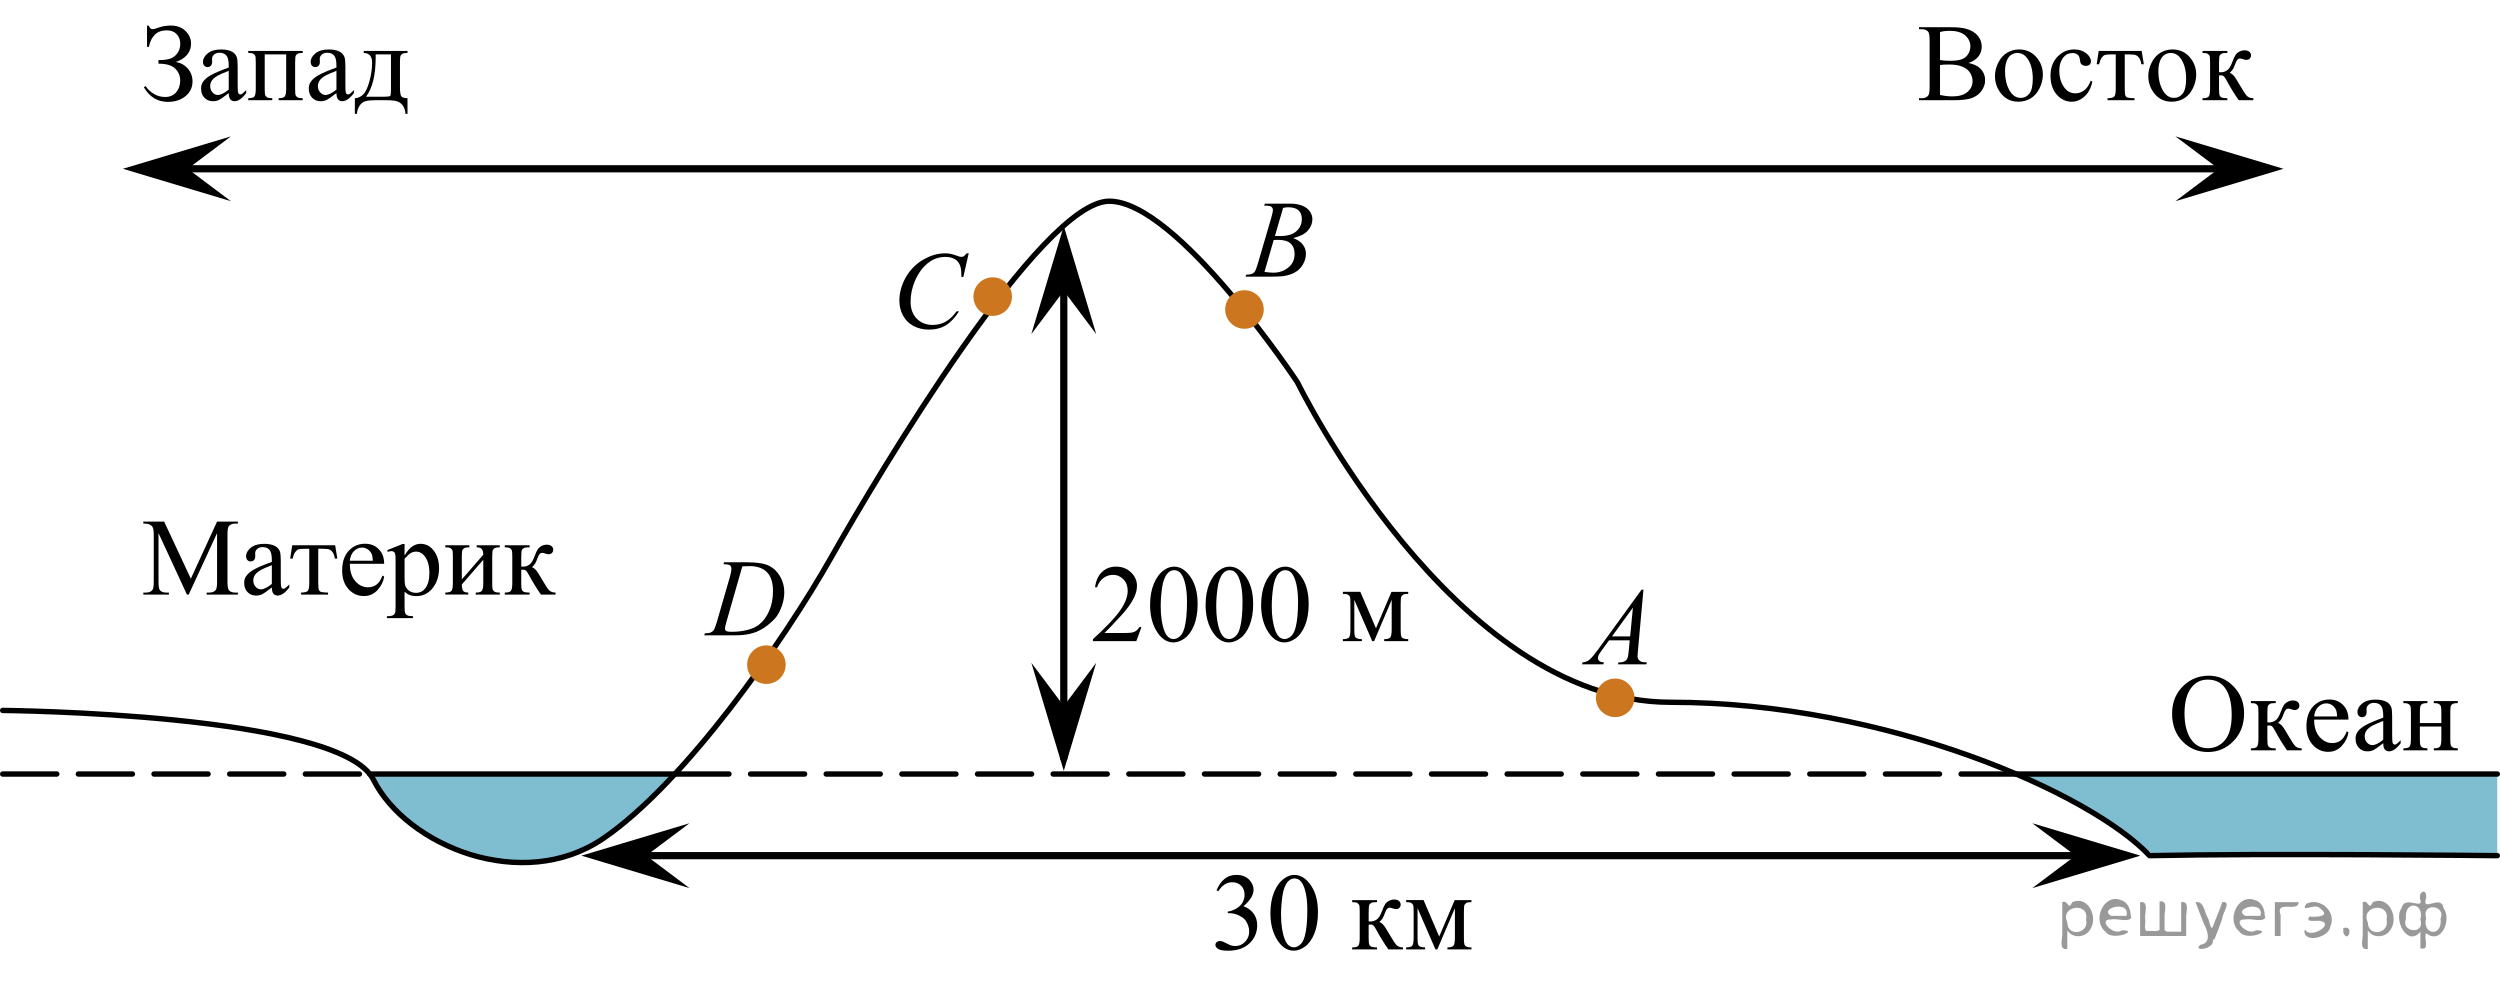 <?xml version="1.0" encoding="utf-8"?>
<!-- Generator: Adobe Illustrator 27.0.1, SVG Export Plug-In . SVG Version: 6.00 Build 0)  -->
<svg version="1.1" id="Слой_1" xmlns="http://www.w3.org/2000/svg" xmlns:xlink="http://www.w3.org/1999/xlink" x="0px" y="0px"
	 width="346.947px" height="137.324px" viewBox="0 0 346.947 137.324" style="enable-background:new 0 0 346.947 137.324;"
	 xml:space="preserve">
<path style="opacity:0.5;fill:#007EA5;enable-background:new    ;" d="M278.793,107.418h67.779v11.315h-47.543
	C299.029,118.733,286.878,109.291,278.793,107.418z"/>
<path style="opacity:0.5;fill:#007EA5;enable-background:new    ;" d="M51.314,107.418h42.347c0,0-5.115,4.682-6.928,6.66
	c-1.813,1.978-9.365,6.582-15.132,5.628c-5.767-0.955-14.314-3.784-17.051-7.653
	C51.814,108.184,51.314,107.418,51.314,107.418z"/>
<g>
	<defs>
		<polygon id="SVGID_1_" points="17.049,19.473 60.478,19.473 60.478,0 17.049,0 17.049,19.473 		"/>
	</defs>
	<clipPath id="SVGID_00000027603889977392778910000001918574373234883724_">
		<use xlink:href="#SVGID_1_"  style="overflow:visible;"/>
	</clipPath>
	<g style="clip-path:url(#SVGID_00000027603889977392778910000001918574373234883724_);">
		<path d="M20.404,6.504V3.561h0.264c0.08,0.328,0.266,0.493,0.557,0.493c0.11,0,0.346-0.067,0.707-0.202
			c0.566-0.204,1.161-0.307,1.783-0.307c0.843,0,1.52,0.252,2.032,0.755c0.511,0.503,0.767,1.091,0.767,1.763
			c0,0.613-0.192,1.138-0.579,1.573c-0.386,0.435-0.897,0.756-1.535,0.96c0.692,0.124,1.252,0.436,1.679,0.938
			c0.426,0.5,0.639,1.09,0.639,1.767c0,0.837-0.326,1.52-0.978,2.047c-0.652,0.528-1.463,0.792-2.431,0.792
			c-1.44,0-2.556-0.677-3.349-2.032l0.256-0.164c0.256,0.413,0.627,0.769,1.114,1.068
			c0.486,0.299,1.011,0.448,1.572,0.448c0.667,0,1.185-0.221,1.554-0.661c0.369-0.44,0.553-0.98,0.553-1.617
			c0-0.657-0.232-1.213-0.699-1.666s-1.239-0.68-2.317-0.68V8.342c0.762,0,1.337-0.08,1.723-0.239
			c0.387-0.159,0.7-0.418,0.94-0.777c0.241-0.358,0.361-0.774,0.361-1.247c0-0.548-0.168-0.996-0.504-1.345
			s-0.793-0.523-1.369-0.523c-0.718,0-1.278,0.211-1.683,0.632c-0.403,0.421-0.668,0.975-0.793,1.662H20.404z"/>
		<path d="M31.743,12.921c-0.707,0.543-1.151,0.856-1.332,0.941c-0.271,0.125-0.56,0.186-0.865,0.186
			c-0.477,0-0.869-0.161-1.178-0.485c-0.309-0.323-0.463-0.749-0.463-1.277c0-0.334,0.076-0.623,0.227-0.866
			c0.205-0.339,0.562-0.658,1.072-0.957c0.509-0.299,1.355-0.662,2.539-1.091V9.104
			c0-0.683-0.109-1.15-0.327-1.404c-0.219-0.254-0.536-0.381-0.952-0.381c-0.315,0-0.566,0.084-0.752,0.254
			c-0.191,0.169-0.286,0.363-0.286,0.582l0.015,0.434c0,0.23-0.059,0.406-0.177,0.53
			c-0.118,0.125-0.272,0.188-0.463,0.188c-0.185,0-0.337-0.065-0.455-0.194c-0.118-0.13-0.177-0.307-0.177-0.53
			c0-0.429,0.221-0.822,0.662-1.181s1.062-0.538,1.858-0.538c0.612,0,1.114,0.102,1.505,0.307
			c0.296,0.154,0.515,0.396,0.655,0.725c0.09,0.214,0.135,0.652,0.135,1.315v2.323
			c0,0.652,0.013,1.053,0.038,1.199c0.025,0.147,0.066,0.245,0.124,0.295s0.124,0.075,0.199,0.075
			c0.08,0,0.15-0.018,0.211-0.053c0.105-0.065,0.309-0.246,0.609-0.545v0.418
			c-0.561,0.747-1.099,1.121-1.61,1.121c-0.246,0-0.441-0.085-0.587-0.254
			C31.823,13.618,31.747,13.329,31.743,12.921z M31.743,12.436V9.828c-0.758,0.299-1.246,0.511-1.467,0.635
			c-0.397,0.22-0.681,0.448-0.851,0.688c-0.171,0.239-0.256,0.501-0.256,0.784c0,0.359,0.107,0.656,0.323,0.894
			c0.216,0.236,0.464,0.354,0.745,0.354C30.619,13.183,31.12,12.934,31.743,12.436z"/>
		<path d="M39.717,7.55h-2.979v4.751c0,0.528,0.027,0.844,0.083,0.945c0.055,0.102,0.142,0.191,0.259,0.269
			c0.118,0.078,0.352,0.116,0.704,0.116v0.276h-3.334V13.631c0.447,0,0.732-0.081,0.858-0.243
			c0.125-0.161,0.188-0.523,0.188-1.087V8.67c0-0.532-0.027-0.848-0.082-0.944
			c-0.056-0.098-0.141-0.185-0.256-0.262c-0.116-0.077-0.352-0.116-0.708-0.116V7.065h7.555v0.283
			c-0.336,0-0.561,0.034-0.677,0.102c-0.115,0.066-0.206,0.15-0.272,0.25c-0.065,0.1-0.098,0.423-0.098,0.971
			v3.631c0,0.528,0.027,0.844,0.083,0.945c0.056,0.102,0.142,0.191,0.26,0.269
			c0.118,0.078,0.352,0.116,0.703,0.116v0.276h-3.333V13.631c0.416,0,0.694-0.076,0.835-0.228
			c0.141-0.152,0.211-0.519,0.211-1.103V7.55z"/>
		<path d="M46.691,12.921c-0.707,0.543-1.151,0.856-1.332,0.941c-0.271,0.125-0.56,0.186-0.865,0.186
			c-0.477,0-0.869-0.161-1.178-0.485c-0.309-0.323-0.463-0.749-0.463-1.277c0-0.334,0.076-0.623,0.227-0.866
			c0.205-0.339,0.562-0.658,1.072-0.957c0.509-0.299,1.355-0.662,2.539-1.091V9.104
			c0-0.683-0.109-1.15-0.327-1.404c-0.219-0.254-0.536-0.381-0.952-0.381c-0.315,0-0.566,0.084-0.752,0.254
			c-0.191,0.169-0.286,0.363-0.286,0.582l0.015,0.434c0,0.23-0.059,0.406-0.177,0.53
			c-0.118,0.125-0.272,0.188-0.463,0.188c-0.185,0-0.337-0.065-0.455-0.194c-0.118-0.13-0.177-0.307-0.177-0.53
			c0-0.429,0.221-0.822,0.662-1.181s1.062-0.538,1.858-0.538c0.612,0,1.114,0.102,1.505,0.307
			c0.296,0.154,0.515,0.396,0.655,0.725c0.09,0.214,0.135,0.652,0.135,1.315v2.323
			c0,0.652,0.013,1.053,0.038,1.199c0.025,0.147,0.066,0.245,0.124,0.295s0.124,0.075,0.199,0.075
			c0.08,0,0.15-0.018,0.211-0.053c0.105-0.065,0.309-0.246,0.609-0.545v0.418
			c-0.561,0.747-1.099,1.121-1.61,1.121c-0.246,0-0.441-0.085-0.587-0.254
			C46.771,13.618,46.696,13.329,46.691,12.921z M46.691,12.436V9.828c-0.758,0.299-1.246,0.511-1.467,0.635
			c-0.397,0.22-0.681,0.448-0.851,0.688c-0.171,0.239-0.256,0.501-0.256,0.784c0,0.359,0.107,0.656,0.323,0.894
			c0.216,0.236,0.464,0.354,0.745,0.354C45.567,13.183,46.069,12.934,46.691,12.436z"/>
		<path d="M50.473,7.065h6.08v0.283c-0.341,0-0.568,0.034-0.681,0.102c-0.113,0.066-0.202,0.15-0.268,0.25
			s-0.098,0.423-0.098,0.971v3.385c0,0.712,0.061,1.149,0.185,1.31c0.123,0.162,0.41,0.251,0.861,0.266v2.174
			H56.267c-0.019-0.408-0.121-0.765-0.305-1.068c-0.183-0.304-0.438-0.518-0.764-0.643
			c-0.326-0.124-0.808-0.186-1.444-0.186h-1.776c-0.552,0-0.983,0.049-1.294,0.145
			c-0.311,0.098-0.57,0.3-0.778,0.609c-0.209,0.309-0.335,0.69-0.381,1.143h-0.278V13.631
			c0.411-0.015,0.785-0.177,1.121-0.485s0.633-0.914,0.889-1.815S51.64,9.542,51.64,8.67
			c0-0.856-0.39-1.297-1.167-1.322V7.065z M52.136,7.55v0.411c0,2.445-0.446,4.266-1.339,5.461h2.558
			c0.462,0,0.728-0.039,0.798-0.116s0.105-0.362,0.105-0.856V7.55H52.136z"/>
	</g>
</g>
<g>
	<defs>
		<polygon id="SVGID_00000175291747352366869370000007617498689249190069_" points="17.049,88.079 80.478,88.079 
			80.478,68.606 17.049,68.606 17.049,88.079 		"/>
	</defs>
	<clipPath id="SVGID_00000148640269147413056470000008222462410987914892_">
		<use xlink:href="#SVGID_00000175291747352366869370000007617498689249190069_"  style="overflow:visible;"/>
	</clipPath>
	<g style="clip-path:url(#SVGID_00000148640269147413056470000008222462410987914892_);">
		<path d="M25.942,82.514l-3.943-8.524v6.769c0,0.623,0.068,1.012,0.203,1.166c0.185,0.209,0.479,0.314,0.881,0.314
			h0.361v0.276H19.892v-0.276h0.361c0.432,0,0.737-0.13,0.918-0.389c0.11-0.159,0.165-0.522,0.165-1.091v-6.619
			c0-0.448-0.05-0.771-0.15-0.971c-0.07-0.144-0.199-0.266-0.388-0.362c-0.188-0.098-0.49-0.145-0.906-0.145
			v-0.276h2.89l3.702,7.926l3.642-7.926h2.89v0.276h-0.354c-0.435,0-0.744,0.129-0.925,0.388
			c-0.11,0.16-0.166,0.523-0.166,1.091v6.619c0,0.623,0.07,1.012,0.211,1.166c0.185,0.209,0.478,0.314,0.88,0.314
			h0.354v0.276h-4.335v-0.276h0.361c0.436,0,0.742-0.13,0.918-0.389c0.11-0.159,0.166-0.522,0.166-1.091v-6.769
			l-3.936,8.524H25.942z"/>
		<path d="M37.725,81.528c-0.707,0.543-1.151,0.856-1.332,0.941c-0.271,0.125-0.56,0.186-0.865,0.186
			c-0.477,0-0.869-0.161-1.178-0.485c-0.309-0.323-0.463-0.749-0.463-1.277c0-0.334,0.076-0.623,0.227-0.866
			c0.205-0.339,0.562-0.658,1.072-0.957c0.509-0.299,1.355-0.662,2.539-1.091v-0.269
			c0-0.683-0.109-1.15-0.327-1.404c-0.219-0.254-0.536-0.381-0.952-0.381c-0.315,0-0.566,0.084-0.752,0.254
			c-0.191,0.169-0.286,0.363-0.286,0.582l0.015,0.434c0,0.23-0.059,0.406-0.177,0.53
			c-0.118,0.125-0.272,0.188-0.463,0.188c-0.185,0-0.337-0.065-0.455-0.194c-0.118-0.13-0.177-0.307-0.177-0.53
			c0-0.429,0.221-0.822,0.662-1.181s1.062-0.538,1.858-0.538c0.612,0,1.114,0.102,1.505,0.307
			c0.296,0.154,0.515,0.396,0.655,0.725c0.09,0.214,0.135,0.652,0.135,1.315v2.323
			c0,0.652,0.013,1.053,0.038,1.199c0.025,0.147,0.066,0.245,0.124,0.295s0.124,0.075,0.199,0.075
			c0.08,0,0.15-0.018,0.211-0.053c0.105-0.065,0.309-0.246,0.609-0.545v0.418
			c-0.561,0.747-1.099,1.121-1.61,1.121c-0.246,0-0.441-0.085-0.587-0.254
			C37.805,82.225,37.73,81.936,37.725,81.528z M37.725,81.042v-2.607c-0.758,0.299-1.246,0.511-1.467,0.635
			c-0.397,0.22-0.681,0.448-0.851,0.688c-0.171,0.239-0.256,0.501-0.256,0.784c0,0.359,0.107,0.656,0.323,0.894
			c0.216,0.236,0.464,0.354,0.745,0.354C36.601,81.789,37.103,81.54,37.725,81.042z"/>
		<path d="M40.554,75.671h5.96l0.301,1.853h-0.339c-0.06-0.374-0.16-0.662-0.301-0.867
			c-0.141-0.204-0.301-0.338-0.481-0.403c-0.181-0.065-0.489-0.097-0.926-0.097h-0.602v4.751
			c0,0.508,0.031,0.831,0.094,0.968s0.164,0.228,0.305,0.273s0.462,0.075,0.963,0.09v0.276h-3.747v-0.276
			c0.481-0.01,0.791-0.087,0.93-0.231c0.138-0.144,0.207-0.511,0.207-1.099v-4.751h-0.617
			c-0.432,0-0.726,0.026-0.881,0.078c-0.155,0.053-0.305,0.177-0.447,0.374c-0.144,0.196-0.265,0.502-0.365,0.915
			h-0.339L40.554,75.671z"/>
		<path d="M48.553,78.248c-0.005,1.016,0.243,1.812,0.745,2.391c0.501,0.578,1.091,0.866,1.768,0.866
			c0.451,0,0.844-0.123,1.178-0.369c0.334-0.247,0.613-0.669,0.839-1.267l0.233,0.149
			c-0.105,0.683-0.411,1.304-0.918,1.864c-0.507,0.56-1.142,0.84-1.903,0.84c-0.828,0-1.537-0.319-2.126-0.96
			c-0.59-0.64-0.884-1.5-0.884-2.581c0-1.17,0.302-2.083,0.906-2.738c0.605-0.654,1.363-0.982,2.276-0.982
			c0.772,0,1.407,0.253,1.903,0.759c0.497,0.506,0.745,1.182,0.745,2.028H48.553z M48.553,77.815h3.19
			c-0.025-0.439-0.078-0.747-0.158-0.926c-0.126-0.279-0.312-0.498-0.56-0.658
			c-0.248-0.159-0.508-0.238-0.779-0.238c-0.416,0-0.788,0.16-1.117,0.481
			C48.8,76.795,48.608,77.242,48.553,77.815z"/>
		<path d="M53.738,76.351l2.121-0.852h0.286v1.599c0.356-0.603,0.714-1.025,1.072-1.267s0.736-0.362,1.133-0.362
			c0.692,0,1.269,0.269,1.73,0.807c0.566,0.657,0.851,1.515,0.851,2.57c0,1.181-0.342,2.156-1.023,2.929
			c-0.562,0.632-1.27,0.948-2.122,0.948c-0.371,0-0.692-0.052-0.963-0.156c-0.201-0.075-0.427-0.225-0.678-0.448
			v2.084c0,0.468,0.029,0.766,0.087,0.893s0.158,0.228,0.301,0.303c0.143,0.074,0.402,0.112,0.778,0.112v0.276
			h-3.611v-0.276h0.189c0.275,0.005,0.512-0.048,0.707-0.157c0.095-0.055,0.169-0.144,0.222-0.266
			s0.079-0.432,0.079-0.93v-6.47c0-0.443-0.019-0.725-0.06-0.844c-0.041-0.12-0.104-0.21-0.192-0.27
			s-0.207-0.09-0.357-0.09c-0.12,0-0.273,0.035-0.459,0.105L53.738,76.351z M56.145,77.538v2.555
			c0,0.553,0.022,0.917,0.068,1.091c0.069,0.289,0.241,0.543,0.515,0.763c0.273,0.219,0.618,0.328,1.035,0.328
			c0.501,0,0.907-0.194,1.219-0.583c0.406-0.508,0.609-1.222,0.609-2.144c0-1.046-0.231-1.851-0.692-2.413
			c-0.321-0.389-0.702-0.583-1.144-0.583c-0.24,0-0.479,0.06-0.715,0.18C56.86,76.821,56.562,77.09,56.145,77.538
			z"/>
		<path d="M64.091,80.407l2.979-3.422c-0.01-0.384-0.083-0.65-0.218-0.8c-0.136-0.149-0.369-0.227-0.7-0.231
			v-0.283h3.205v0.283c-0.336,0-0.561,0.034-0.677,0.102c-0.115,0.066-0.206,0.15-0.272,0.25
			c-0.065,0.1-0.098,0.423-0.098,0.971v3.631c0,0.528,0.027,0.844,0.083,0.945
			c0.056,0.102,0.142,0.191,0.26,0.269c0.118,0.078,0.352,0.116,0.703,0.116v0.276h-3.333v-0.276
			c0.416,0,0.694-0.076,0.835-0.228c0.141-0.152,0.211-0.519,0.211-1.103v-3.22l-2.979,3.429
			c0.01,0.424,0.07,0.715,0.181,0.874c0.11,0.16,0.349,0.242,0.715,0.247v0.276h-3.184v-0.276
			c0.447,0,0.732-0.081,0.858-0.243c0.125-0.161,0.188-0.523,0.188-1.087v-3.631c0-0.532-0.027-0.848-0.082-0.944
			c-0.056-0.098-0.141-0.185-0.256-0.262c-0.116-0.077-0.352-0.116-0.708-0.116v-0.283h3.334v0.283
			c-0.336,0-0.562,0.034-0.678,0.102c-0.115,0.066-0.205,0.15-0.271,0.25s-0.098,0.423-0.098,0.971V80.407z"/>
		<path d="M77.1,82.514h-2.031c-0.633-0.911-1.204-1.846-1.716-2.802c-0.12-0.219-0.23-0.382-0.327-0.489
			c-0.098-0.106-0.232-0.16-0.402-0.16c-0.06,0-0.156,0.005-0.286,0.015v1.83c0,0.493,0.028,0.809,0.086,0.945
			s0.162,0.235,0.312,0.295s0.404,0.09,0.76,0.09v0.276h-3.446v-0.276c0.447,0,0.732-0.081,0.858-0.243
			c0.125-0.161,0.188-0.523,0.188-1.087v-3.631c0-0.532-0.027-0.848-0.082-0.944
			c-0.056-0.098-0.141-0.185-0.256-0.262c-0.116-0.077-0.352-0.116-0.708-0.116v-0.283h3.446v0.283
			c-0.416,0-0.673,0.03-0.77,0.09c-0.099,0.06-0.188,0.134-0.268,0.221s-0.12,0.425-0.12,1.012v1.345
			c0.115,0.011,0.192,0.016,0.233,0.016c0.306,0,0.593-0.086,0.861-0.258s0.508-0.537,0.719-1.095
			c0.195-0.528,0.357-0.884,0.485-1.068s0.306-0.335,0.534-0.452c0.228-0.117,0.468-0.176,0.719-0.176
			c0.271,0,0.486,0.065,0.646,0.194c0.161,0.13,0.241,0.299,0.241,0.509c0,0.174-0.058,0.322-0.173,0.444
			c-0.116,0.122-0.276,0.183-0.482,0.183c-0.11,0-0.248-0.029-0.413-0.09c-0.211-0.074-0.372-0.111-0.481-0.111
			c-0.231,0-0.422,0.196-0.572,0.59c-0.171,0.453-0.296,0.746-0.376,0.878c-0.081,0.132-0.233,0.308-0.459,0.526
			c0.155,0.045,0.324,0.159,0.508,0.344c0.183,0.185,0.522,0.71,1.02,1.576c0.397,0.692,0.693,1.131,0.892,1.315
			c0.198,0.184,0.485,0.281,0.861,0.291V82.514z"/>
	</g>
</g>
<g>
	<defs>
		<polygon id="SVGID_00000007404081724098695610000014221189299060454039_" points="148.759,94.542 198.188,94.542 
			198.188,75.069 148.759,75.069 148.759,94.542 		"/>
	</defs>
	<clipPath id="SVGID_00000015330113098400120860000009983408725024407732_">
		<use xlink:href="#SVGID_00000007404081724098695610000014221189299060454039_"  style="overflow:visible;"/>
	</clipPath>
	<g style="clip-path:url(#SVGID_00000015330113098400120860000009983408725024407732_);">
		<path d="M158.411,87.026l-0.715,1.95h-6.019v-0.276c1.77-1.603,3.018-2.914,3.739-3.93
			c0.723-1.016,1.084-1.944,1.084-2.786c0-0.643-0.198-1.171-0.595-1.584s-0.87-0.62-1.422-0.62
			c-0.502,0-0.952,0.145-1.351,0.436c-0.398,0.292-0.693,0.719-0.884,1.281h-0.278
			c0.125-0.921,0.447-1.628,0.967-2.121c0.519-0.493,1.167-0.74,1.944-0.74c0.828,0,1.519,0.265,2.073,0.792
			c0.555,0.528,0.832,1.15,0.832,1.868c0,0.513-0.121,1.025-0.361,1.539c-0.372,0.807-0.974,1.661-1.807,2.562
			c-1.249,1.355-2.028,2.171-2.34,2.45h2.664c0.542,0,0.922-0.019,1.14-0.06c0.219-0.04,0.415-0.121,0.591-0.243
			s0.328-0.295,0.459-0.519H158.411z"/>
		<path d="M159.608,83.971c0-1.155,0.176-2.149,0.527-2.984c0.351-0.834,0.817-1.455,1.399-1.863
			c0.451-0.324,0.918-0.486,1.399-0.486c0.782,0,1.484,0.397,2.106,1.188c0.777,0.981,1.167,2.311,1.167,3.989
			c0,1.176-0.171,2.174-0.512,2.995c-0.342,0.822-0.776,1.419-1.306,1.79s-1.04,0.557-1.531,0.557
			c-0.974,0-1.783-0.57-2.431-1.711C159.881,86.484,159.608,85.326,159.608,83.971z M161.082,84.158
			c0,1.395,0.174,2.532,0.519,3.414c0.286,0.742,0.712,1.113,1.279,1.113c0.271,0,0.552-0.121,0.843-0.362
			c0.291-0.242,0.512-0.646,0.662-1.215c0.231-0.856,0.346-2.063,0.346-3.623c0-1.155-0.12-2.119-0.361-2.891
			c-0.18-0.573-0.413-0.979-0.699-1.218c-0.206-0.165-0.454-0.247-0.745-0.247c-0.341,0-0.644,0.152-0.91,0.456
			c-0.361,0.413-0.607,1.063-0.737,1.95C161.148,82.422,161.082,83.296,161.082,84.158z"/>
		<path d="M167.313,83.971c0-1.155,0.176-2.149,0.527-2.984c0.351-0.834,0.817-1.455,1.399-1.863
			c0.451-0.324,0.918-0.486,1.399-0.486c0.782,0,1.484,0.397,2.106,1.188c0.777,0.981,1.167,2.311,1.167,3.989
			c0,1.176-0.171,2.174-0.512,2.995c-0.342,0.822-0.776,1.419-1.306,1.79s-1.04,0.557-1.531,0.557
			c-0.974,0-1.783-0.57-2.431-1.711C167.586,86.484,167.313,85.326,167.313,83.971z M168.787,84.158
			c0,1.395,0.174,2.532,0.519,3.414c0.286,0.742,0.712,1.113,1.279,1.113c0.271,0,0.552-0.121,0.843-0.362
			c0.291-0.242,0.512-0.646,0.662-1.215c0.231-0.856,0.346-2.063,0.346-3.623c0-1.155-0.12-2.119-0.361-2.891
			c-0.18-0.573-0.413-0.979-0.699-1.218c-0.206-0.165-0.454-0.247-0.745-0.247c-0.341,0-0.644,0.152-0.91,0.456
			c-0.361,0.413-0.607,1.063-0.737,1.95C168.853,82.422,168.787,83.296,168.787,84.158z"/>
		<path d="M175.018,83.971c0-1.155,0.176-2.149,0.527-2.984c0.351-0.834,0.817-1.455,1.399-1.863
			c0.451-0.324,0.918-0.486,1.399-0.486c0.782,0,1.484,0.397,2.106,1.188c0.777,0.981,1.167,2.311,1.167,3.989
			c0,1.176-0.171,2.174-0.512,2.995c-0.342,0.822-0.776,1.419-1.306,1.79s-1.04,0.557-1.531,0.557
			c-0.974,0-1.783-0.57-2.431-1.711C175.292,86.484,175.018,85.326,175.018,83.971z M176.493,84.158
			c0,1.395,0.174,2.532,0.519,3.414c0.286,0.742,0.712,1.113,1.279,1.113c0.271,0,0.552-0.121,0.843-0.362
			c0.291-0.242,0.512-0.646,0.662-1.215c0.231-0.856,0.346-2.063,0.346-3.623c0-1.155-0.12-2.119-0.361-2.891
			c-0.18-0.573-0.413-0.979-0.699-1.218c-0.206-0.165-0.454-0.247-0.745-0.247c-0.341,0-0.644,0.152-0.91,0.456
			c-0.361,0.413-0.607,1.063-0.737,1.95C176.559,82.422,176.493,83.296,176.493,84.158z"/>
		<path d="M190.956,87.192l2.151-5.058h2.325v0.283c-0.341,0-0.568,0.034-0.681,0.102
			c-0.113,0.066-0.202,0.15-0.268,0.25s-0.098,0.423-0.098,0.971v3.631c0,0.474,0.023,0.778,0.071,0.915
			c0.048,0.138,0.145,0.24,0.294,0.31c0.147,0.069,0.375,0.104,0.681,0.104v0.276h-3.333v-0.276
			c0.411,0,0.686-0.076,0.827-0.228c0.141-0.152,0.211-0.519,0.211-1.103v-4.116l-2.438,5.723h-0.264l-2.483-5.723
			v4.116c0,0.474,0.025,0.778,0.075,0.915c0.051,0.138,0.148,0.24,0.294,0.31
			c0.145,0.069,0.371,0.104,0.677,0.104v0.276h-2.634v-0.276c0.447,0,0.732-0.081,0.858-0.243
			c0.125-0.161,0.188-0.523,0.188-1.087v-3.631c0-0.532-0.027-0.848-0.082-0.944
			c-0.056-0.098-0.141-0.185-0.256-0.262c-0.116-0.077-0.352-0.116-0.708-0.116v-0.283h2.423L190.956,87.192z"/>
	</g>
</g>
<g>
	<defs>
		<polygon id="SVGID_00000115497066360119576870000009992787636794278559_" points="165.458,137.324 214.886,137.324 
			214.886,117.851 165.458,117.851 165.458,137.324 		"/>
	</defs>
	<clipPath id="SVGID_00000011745187972747103160000001843363305773370009_">
		<use xlink:href="#SVGID_00000115497066360119576870000009992787636794278559_"  style="overflow:visible;"/>
	</clipPath>
	<g style="clip-path:url(#SVGID_00000011745187972747103160000001843363305773370009_);">
		<path d="M168.827,123.555c0.291-0.682,0.659-1.209,1.103-1.58c0.444-0.371,0.997-0.557,1.659-0.557
			c0.817,0,1.444,0.265,1.881,0.792c0.331,0.394,0.497,0.815,0.497,1.263c0,0.737-0.467,1.499-1.399,2.286
			c0.627,0.244,1.101,0.593,1.422,1.046s0.481,0.986,0.481,1.599c0,0.877-0.281,1.636-0.843,2.278
			c-0.732,0.837-1.793,1.256-3.183,1.256c-0.688,0-1.155-0.085-1.403-0.255c-0.248-0.169-0.372-0.351-0.372-0.545
			c0-0.144,0.059-0.272,0.177-0.381c0.117-0.109,0.259-0.164,0.425-0.164c0.125,0,0.253,0.019,0.384,0.06
			c0.085,0.024,0.278,0.115,0.579,0.273s0.509,0.25,0.625,0.28c0.185,0.055,0.384,0.082,0.594,0.082
			c0.512,0,0.957-0.196,1.336-0.59s0.568-0.859,0.568-1.397c0-0.394-0.088-0.776-0.264-1.15
			c-0.131-0.279-0.273-0.49-0.429-0.635c-0.216-0.199-0.512-0.38-0.888-0.542
			c-0.377-0.162-0.761-0.242-1.151-0.242h-0.241v-0.225c0.397-0.05,0.794-0.191,1.193-0.426
			c0.398-0.234,0.689-0.516,0.868-0.844c0.181-0.329,0.272-0.69,0.272-1.084c0-0.513-0.162-0.928-0.485-1.243
			c-0.323-0.316-0.727-0.475-1.208-0.475c-0.777,0-1.427,0.413-1.948,1.24L168.827,123.555z"/>
		<path d="M176.306,126.752c0-1.155,0.176-2.149,0.527-2.984c0.351-0.834,0.817-1.455,1.399-1.863
			c0.451-0.324,0.918-0.486,1.399-0.486c0.782,0,1.484,0.397,2.106,1.188c0.777,0.981,1.167,2.311,1.167,3.989
			c0,1.176-0.171,2.174-0.512,2.995c-0.342,0.822-0.776,1.419-1.306,1.79s-1.04,0.557-1.531,0.557
			c-0.974,0-1.783-0.57-2.431-1.711C176.58,129.266,176.306,128.108,176.306,126.752z M177.781,126.94
			c0,1.395,0.174,2.532,0.519,3.414c0.286,0.742,0.712,1.113,1.279,1.113c0.271,0,0.552-0.121,0.843-0.362
			c0.291-0.242,0.512-0.646,0.662-1.215c0.231-0.856,0.346-2.063,0.346-3.623c0-1.155-0.12-2.119-0.361-2.891
			c-0.18-0.573-0.413-0.979-0.699-1.218c-0.206-0.165-0.454-0.247-0.745-0.247c-0.341,0-0.644,0.152-0.91,0.456
			c-0.361,0.413-0.607,1.063-0.737,1.95C177.847,125.203,177.781,126.077,177.781,126.94z"/>
		<path d="M194.704,131.758h-2.031c-0.633-0.911-1.204-1.846-1.716-2.802c-0.12-0.219-0.23-0.382-0.327-0.489
			c-0.098-0.106-0.232-0.16-0.402-0.16c-0.06,0-0.156,0.005-0.286,0.015v1.83c0,0.493,0.028,0.809,0.086,0.945
			s0.162,0.235,0.312,0.295s0.404,0.09,0.76,0.09v0.276h-3.446v-0.276c0.447,0,0.732-0.081,0.858-0.243
			c0.125-0.161,0.188-0.523,0.188-1.087v-3.631c0-0.532-0.027-0.848-0.082-0.944
			c-0.056-0.098-0.141-0.185-0.256-0.262c-0.116-0.077-0.352-0.116-0.708-0.116v-0.283h3.446v0.283
			c-0.416,0-0.673,0.03-0.77,0.09c-0.099,0.06-0.188,0.134-0.268,0.221s-0.12,0.425-0.12,1.012v1.345
			c0.115,0.011,0.192,0.016,0.233,0.016c0.306,0,0.593-0.086,0.861-0.258s0.508-0.537,0.719-1.095
			c0.195-0.528,0.357-0.884,0.485-1.068s0.306-0.335,0.534-0.452c0.228-0.117,0.468-0.176,0.719-0.176
			c0.271,0,0.486,0.065,0.646,0.194c0.161,0.13,0.241,0.299,0.241,0.509c0,0.174-0.058,0.322-0.173,0.444
			c-0.116,0.122-0.276,0.183-0.482,0.183c-0.11,0-0.248-0.029-0.413-0.09c-0.211-0.074-0.372-0.111-0.481-0.111
			c-0.231,0-0.422,0.196-0.572,0.59c-0.171,0.453-0.296,0.746-0.376,0.878c-0.081,0.132-0.233,0.308-0.459,0.526
			c0.155,0.045,0.324,0.159,0.508,0.344c0.183,0.185,0.522,0.71,1.02,1.576c0.397,0.692,0.693,1.131,0.892,1.315
			c0.198,0.184,0.485,0.281,0.861,0.291V131.758z"/>
		<path d="M199.73,129.973l2.151-5.058h2.325v0.283c-0.341,0-0.568,0.034-0.681,0.102
			c-0.113,0.066-0.202,0.15-0.268,0.25s-0.098,0.423-0.098,0.971v3.631c0,0.474,0.023,0.778,0.071,0.915
			c0.048,0.138,0.145,0.24,0.294,0.31c0.147,0.069,0.375,0.104,0.681,0.104v0.276h-3.333v-0.276
			c0.411,0,0.686-0.076,0.827-0.228c0.141-0.152,0.211-0.519,0.211-1.103v-4.116l-2.438,5.723h-0.264l-2.483-5.723
			v4.116c0,0.474,0.025,0.778,0.075,0.915c0.051,0.138,0.148,0.24,0.294,0.31
			c0.145,0.069,0.371,0.104,0.677,0.104v0.276h-2.634v-0.276c0.447,0,0.732-0.081,0.858-0.243
			c0.125-0.161,0.188-0.523,0.188-1.087v-3.631c0-0.532-0.027-0.848-0.082-0.944
			c-0.056-0.098-0.141-0.185-0.256-0.262c-0.116-0.077-0.352-0.116-0.708-0.116v-0.283h2.423L199.73,129.973z"/>
	</g>
</g>
<g>
	<defs>
		<polygon id="SVGID_00000140007136955371552800000017281479971335152813_" points="298.312,109.698 341.741,109.698 
			341.741,90.226 298.312,90.226 298.312,109.698 		"/>
	</defs>
	<clipPath id="SVGID_00000098199316336095548430000006850662874611975597_">
		<use xlink:href="#SVGID_00000140007136955371552800000017281479971335152813_"  style="overflow:visible;"/>
	</clipPath>
	<g style="clip-path:url(#SVGID_00000098199316336095548430000006850662874611975597_);">
		<path d="M306.535,93.771c1.324,0,2.472,0.5,3.442,1.498c0.971,0.999,1.456,2.245,1.456,3.739
			c0,1.539-0.489,2.816-1.467,3.833c-0.979,1.016-2.162,1.523-3.552,1.523c-1.405,0-2.585-0.495-3.54-1.486
			c-0.956-0.991-1.434-2.273-1.434-3.848c0-1.608,0.552-2.921,1.655-3.938
			C304.055,94.212,305.201,93.771,306.535,93.771z M306.392,94.317c-0.913,0-1.645,0.336-2.197,1.009
			c-0.688,0.836-1.031,2.062-1.031,3.675c0,1.654,0.356,2.927,1.068,3.818c0.547,0.677,1.27,1.016,2.167,1.016
			c0.958,0,1.75-0.371,2.374-1.113c0.625-0.742,0.938-1.912,0.938-3.511c0-1.733-0.344-3.026-1.031-3.878
			C308.128,94.655,307.365,94.317,306.392,94.317z"/>
		<path d="M319.425,104.133h-2.031c-0.633-0.911-1.204-1.846-1.716-2.802c-0.12-0.219-0.23-0.382-0.327-0.489
			c-0.098-0.106-0.232-0.16-0.402-0.16c-0.06,0-0.156,0.005-0.286,0.015v1.83c0,0.493,0.028,0.809,0.086,0.945
			s0.162,0.235,0.312,0.295s0.404,0.09,0.76,0.09v0.276h-3.446v-0.276c0.447,0,0.732-0.081,0.858-0.243
			c0.125-0.161,0.188-0.523,0.188-1.087v-3.631c0-0.532-0.027-0.848-0.082-0.944
			c-0.056-0.098-0.141-0.185-0.256-0.262c-0.116-0.077-0.352-0.116-0.708-0.116v-0.283h3.446v0.283
			c-0.416,0-0.673,0.03-0.77,0.09c-0.099,0.06-0.188,0.134-0.268,0.221s-0.12,0.425-0.12,1.012v1.345
			c0.115,0.011,0.192,0.016,0.233,0.016c0.306,0,0.593-0.086,0.861-0.258s0.508-0.537,0.719-1.095
			c0.195-0.528,0.357-0.884,0.485-1.068s0.306-0.335,0.534-0.452c0.228-0.117,0.468-0.176,0.719-0.176
			c0.271,0,0.486,0.065,0.646,0.194c0.161,0.13,0.241,0.299,0.241,0.509c0,0.174-0.058,0.322-0.173,0.444
			c-0.116,0.122-0.276,0.183-0.482,0.183c-0.11,0-0.248-0.029-0.413-0.09c-0.211-0.074-0.372-0.111-0.481-0.111
			c-0.231,0-0.422,0.196-0.572,0.59c-0.171,0.453-0.296,0.746-0.376,0.878c-0.081,0.132-0.233,0.308-0.459,0.526
			c0.155,0.045,0.324,0.159,0.508,0.344c0.183,0.185,0.522,0.71,1.02,1.576c0.397,0.692,0.693,1.131,0.892,1.315
			c0.198,0.184,0.485,0.281,0.861,0.291V104.133z"/>
		<path d="M321.155,99.867c-0.005,1.016,0.243,1.812,0.745,2.391c0.501,0.578,1.091,0.866,1.768,0.866
			c0.451,0,0.844-0.123,1.178-0.369c0.334-0.247,0.613-0.669,0.839-1.267l0.233,0.149
			c-0.105,0.683-0.411,1.304-0.918,1.864c-0.507,0.56-1.142,0.84-1.903,0.84c-0.828,0-1.537-0.319-2.126-0.96
			c-0.59-0.64-0.884-1.5-0.884-2.581c0-1.17,0.302-2.083,0.906-2.738c0.605-0.654,1.363-0.982,2.276-0.982
			c0.772,0,1.407,0.253,1.903,0.759c0.497,0.506,0.745,1.182,0.745,2.028H321.155z M321.155,99.434h3.19
			c-0.025-0.439-0.078-0.747-0.158-0.926c-0.126-0.279-0.312-0.498-0.56-0.658
			c-0.248-0.159-0.508-0.238-0.779-0.238c-0.416,0-0.788,0.16-1.117,0.481
			C321.402,98.414,321.21,98.862,321.155,99.434z"/>
		<path d="M330.741,103.147c-0.707,0.543-1.151,0.856-1.332,0.941c-0.271,0.125-0.56,0.186-0.865,0.186
			c-0.477,0-0.869-0.161-1.178-0.485c-0.309-0.323-0.463-0.749-0.463-1.277c0-0.334,0.076-0.623,0.227-0.866
			c0.205-0.339,0.562-0.658,1.072-0.957c0.509-0.299,1.355-0.662,2.539-1.091v-0.269
			c0-0.683-0.109-1.15-0.327-1.404c-0.219-0.254-0.536-0.381-0.952-0.381c-0.315,0-0.566,0.084-0.752,0.254
			c-0.191,0.169-0.286,0.363-0.286,0.582l0.015,0.434c0,0.23-0.059,0.406-0.177,0.53
			c-0.118,0.125-0.272,0.188-0.463,0.188c-0.185,0-0.337-0.065-0.455-0.194c-0.118-0.13-0.177-0.307-0.177-0.53
			c0-0.429,0.221-0.822,0.662-1.181s1.062-0.538,1.858-0.538c0.612,0,1.114,0.102,1.505,0.307
			c0.296,0.154,0.515,0.396,0.655,0.725c0.09,0.214,0.135,0.652,0.135,1.315v2.323
			c0,0.652,0.013,1.053,0.038,1.199c0.025,0.147,0.066,0.245,0.124,0.295s0.124,0.075,0.199,0.075
			c0.08,0,0.15-0.018,0.211-0.053c0.105-0.065,0.309-0.246,0.609-0.545v0.418
			c-0.561,0.747-1.099,1.121-1.61,1.121c-0.246,0-0.441-0.085-0.587-0.254
			C330.821,103.844,330.746,103.555,330.741,103.147z M330.741,102.661v-2.607c-0.758,0.299-1.246,0.511-1.467,0.635
			c-0.397,0.22-0.681,0.448-0.851,0.688c-0.171,0.239-0.256,0.501-0.256,0.784c0,0.359,0.107,0.656,0.323,0.894
			c0.216,0.236,0.464,0.354,0.745,0.354C329.617,103.408,330.119,103.159,330.741,102.661z"/>
		<path d="M335.828,100.345h2.979v-1.449c0-0.433-0.018-0.716-0.053-0.848s-0.122-0.244-0.26-0.336
			c-0.138-0.093-0.383-0.139-0.733-0.139v-0.283h3.333v0.283c-0.31,0-0.538,0.035-0.681,0.104
			c-0.143,0.07-0.239,0.171-0.29,0.303c-0.05,0.132-0.075,0.438-0.075,0.915v3.631
			c0,0.434,0.019,0.72,0.057,0.859c0.038,0.14,0.129,0.253,0.274,0.34s0.384,0.131,0.715,0.131v0.276h-3.333
			v-0.276c0.416,0,0.694-0.076,0.835-0.228c0.141-0.152,0.211-0.519,0.211-1.103v-1.695h-2.979v1.695
			c0,0.434,0.019,0.72,0.057,0.859c0.037,0.14,0.129,0.253,0.274,0.34s0.384,0.131,0.715,0.131v0.276h-3.334
			v-0.276c0.447,0,0.732-0.081,0.858-0.243c0.125-0.161,0.188-0.523,0.188-1.087v-3.631
			c0-0.433-0.019-0.72-0.056-0.858c-0.038-0.14-0.13-0.252-0.275-0.337c-0.145-0.084-0.384-0.127-0.715-0.127
			v-0.283h3.334v0.283c-0.311,0-0.538,0.035-0.682,0.104c-0.143,0.07-0.239,0.171-0.289,0.303
			c-0.051,0.132-0.075,0.438-0.075,0.915V100.345z"/>
	</g>
</g>
<g>
	<defs>
		<polygon id="SVGID_00000129169272259710945140000006152315761903873456_" points="263.471,19.473 316.899,19.473 316.899,0 
			263.471,0 263.471,19.473 		"/>
	</defs>
	<clipPath id="SVGID_00000003790297428489478580000002174410661476280717_">
		<use xlink:href="#SVGID_00000129169272259710945140000006152315761903873456_"  style="overflow:visible;"/>
	</clipPath>
	<g style="clip-path:url(#SVGID_00000003790297428489478580000002174410661476280717_);">
		<path d="M273.176,8.738c0.707,0.149,1.236,0.389,1.588,0.718c0.486,0.458,0.73,1.019,0.73,1.681
			c0,0.503-0.16,0.984-0.481,1.445s-0.762,0.797-1.32,1.009c-0.56,0.212-1.414,0.317-2.562,0.317h-4.815V13.631
			h0.384c0.426,0,0.732-0.135,0.918-0.403c0.115-0.175,0.173-0.546,0.173-1.113V5.571
			c0-0.628-0.072-1.023-0.218-1.188c-0.196-0.219-0.487-0.328-0.873-0.328h-0.384V3.777h4.409
			c0.823,0,1.482,0.06,1.98,0.179c0.752,0.18,1.326,0.497,1.723,0.953c0.397,0.455,0.595,0.98,0.595,1.572
			c0,0.508-0.156,0.963-0.467,1.363C274.241,8.246,273.782,8.543,273.176,8.738z M269.233,8.334
			c0.185,0.035,0.398,0.061,0.636,0.078c0.238,0.018,0.5,0.026,0.786,0.026c0.732,0,1.282-0.078,1.651-0.235
			c0.369-0.156,0.651-0.397,0.847-0.721c0.195-0.323,0.293-0.678,0.293-1.06c0-0.593-0.243-1.099-0.73-1.517
			c-0.486-0.419-1.196-0.628-2.13-0.628c-0.501,0-0.953,0.055-1.353,0.164V8.334z M269.233,13.175
			c0.581,0.135,1.155,0.202,1.723,0.202c0.908,0,1.601-0.203,2.077-0.609c0.477-0.405,0.715-0.907,0.715-1.505
			c0-0.394-0.108-0.772-0.324-1.136s-0.566-0.649-1.053-0.859c-0.487-0.209-1.089-0.314-1.807-0.314
			c-0.31,0-0.576,0.005-0.797,0.015c-0.222,0.011-0.399,0.027-0.534,0.053V13.175z"/>
		<path d="M280.188,6.862c1.043,0,1.881,0.394,2.513,1.181c0.537,0.672,0.806,1.444,0.806,2.315
			c0,0.613-0.148,1.232-0.444,1.86s-0.703,1.101-1.223,1.42c-0.519,0.318-1.097,0.477-1.734,0.477
			c-1.038,0-1.863-0.411-2.476-1.232c-0.517-0.692-0.774-1.469-0.774-2.331c0-0.627,0.156-1.251,0.47-1.871
			s0.727-1.078,1.238-1.375C279.075,7.011,279.616,6.862,280.188,6.862z M279.955,7.348
			c-0.266,0-0.533,0.079-0.801,0.235c-0.269,0.157-0.485,0.433-0.651,0.826c-0.165,0.394-0.248,0.898-0.248,1.517
			c0,0.996,0.199,1.855,0.598,2.577c0.399,0.722,0.925,1.083,1.577,1.083c0.486,0,0.888-0.199,1.203-0.598
			c0.316-0.398,0.475-1.083,0.475-2.055c0-1.215-0.264-2.171-0.79-2.868C280.961,7.587,280.507,7.348,279.955,7.348z"
			/>
		<path d="M290.377,11.308c-0.185,0.901-0.55,1.595-1.092,2.08c-0.541,0.486-1.141,0.729-1.798,0.729
			c-0.782,0-1.465-0.326-2.047-0.979s-0.873-1.534-0.873-2.644c0-1.076,0.322-1.95,0.967-2.622
			c0.644-0.673,1.419-1.009,2.321-1.009c0.678,0,1.234,0.178,1.671,0.534s0.654,0.726,0.654,1.109
			c0,0.19-0.061,0.343-0.184,0.46c-0.123,0.116-0.295,0.175-0.516,0.175c-0.296,0-0.519-0.095-0.67-0.283
			c-0.085-0.105-0.142-0.304-0.169-0.598c-0.028-0.294-0.13-0.519-0.305-0.673
			c-0.176-0.149-0.419-0.224-0.731-0.224c-0.502,0-0.905,0.184-1.211,0.553c-0.406,0.488-0.609,1.133-0.609,1.935
			c0,0.817,0.201,1.538,0.606,2.163c0.403,0.625,0.949,0.938,1.637,0.938c0.491,0,0.933-0.167,1.324-0.501
			c0.275-0.229,0.544-0.644,0.805-1.247L290.377,11.308z"/>
		<path d="M291.257,7.065h5.96l0.301,1.853h-0.339c-0.06-0.374-0.16-0.662-0.301-0.867
			c-0.141-0.204-0.301-0.338-0.481-0.403c-0.181-0.065-0.489-0.097-0.926-0.097h-0.602v4.751
			c0,0.508,0.031,0.831,0.094,0.968s0.164,0.228,0.305,0.273s0.462,0.075,0.963,0.09v0.276h-3.747V13.631
			c0.481-0.01,0.791-0.087,0.93-0.231c0.138-0.144,0.207-0.511,0.207-1.099V7.55h-0.617
			c-0.432,0-0.726,0.026-0.881,0.078c-0.155,0.053-0.305,0.177-0.447,0.374c-0.144,0.196-0.265,0.502-0.365,0.915
			h-0.339L291.257,7.065z"/>
		<path d="M301.468,6.862c1.043,0,1.881,0.394,2.513,1.181c0.537,0.672,0.806,1.444,0.806,2.315
			c0,0.613-0.148,1.232-0.444,1.86s-0.703,1.101-1.223,1.42c-0.519,0.318-1.097,0.477-1.734,0.477
			c-1.038,0-1.863-0.411-2.476-1.232c-0.517-0.692-0.774-1.469-0.774-2.331c0-0.627,0.156-1.251,0.47-1.871
			s0.727-1.078,1.238-1.375C300.354,7.011,300.895,6.862,301.468,6.862z M301.234,7.348
			c-0.266,0-0.533,0.079-0.801,0.235c-0.269,0.157-0.485,0.433-0.651,0.826c-0.165,0.394-0.248,0.898-0.248,1.517
			c0,0.996,0.199,1.855,0.598,2.577c0.399,0.722,0.925,1.083,1.577,1.083c0.486,0,0.888-0.199,1.203-0.598
			c0.316-0.398,0.475-1.083,0.475-2.055c0-1.215-0.264-2.171-0.79-2.868C302.24,7.587,301.786,7.348,301.234,7.348z"
			/>
		<path d="M312.717,13.907h-2.031c-0.633-0.911-1.204-1.846-1.716-2.802c-0.12-0.219-0.23-0.382-0.327-0.489
			c-0.098-0.106-0.232-0.16-0.402-0.16c-0.06,0-0.156,0.005-0.286,0.015v1.83c0,0.493,0.028,0.809,0.086,0.945
			s0.162,0.235,0.312,0.295s0.404,0.09,0.76,0.09v0.276h-3.446V13.631c0.447,0,0.732-0.081,0.858-0.243
			c0.125-0.161,0.188-0.523,0.188-1.087V8.67c0-0.532-0.027-0.848-0.082-0.944
			c-0.056-0.098-0.141-0.185-0.256-0.262c-0.116-0.077-0.352-0.116-0.708-0.116V7.065h3.446v0.283
			c-0.416,0-0.673,0.03-0.77,0.09c-0.099,0.06-0.188,0.134-0.268,0.221s-0.12,0.425-0.12,1.012v1.345
			c0.115,0.011,0.192,0.016,0.233,0.016c0.306,0,0.593-0.086,0.861-0.258s0.508-0.537,0.719-1.095
			c0.195-0.528,0.357-0.884,0.485-1.068s0.306-0.335,0.534-0.452c0.228-0.117,0.468-0.176,0.719-0.176
			c0.271,0,0.486,0.065,0.646,0.194c0.161,0.13,0.241,0.299,0.241,0.509c0,0.174-0.058,0.322-0.173,0.444
			c-0.116,0.122-0.276,0.183-0.482,0.183c-0.11,0-0.248-0.029-0.413-0.09c-0.211-0.074-0.372-0.111-0.481-0.111
			c-0.231,0-0.422,0.196-0.572,0.59c-0.171,0.453-0.296,0.746-0.376,0.878c-0.081,0.132-0.233,0.308-0.459,0.526
			c0.155,0.045,0.324,0.159,0.508,0.344c0.183,0.185,0.522,0.71,1.02,1.576c0.397,0.692,0.693,1.131,0.892,1.315
			c0.198,0.184,0.485,0.281,0.861,0.291V13.907z"/>
	</g>
</g>
<polygon points="307.899,23.423 301.899,18.923 316.899,23.423 301.899,27.923 "/>
<polygon points="26.049,23.423 32.049,27.923 17.049,23.423 32.049,18.923 "/>
<line style="fill:none;stroke:#000000;stroke-miterlimit:10;" x1="310.33" y1="23.423" x2="23.218" y2="23.423"/>
<polygon points="288.036,118.748 282.036,114.248 297.036,118.748 282.036,123.248 "/>
<polygon points="89.685,118.748 95.685,123.248 80.685,118.748 95.685,114.248 "/>
<line style="fill:none;stroke:#000000;stroke-miterlimit:10;" x1="290.812" y1="118.748" x2="87.878" y2="118.748"/>
<polygon points="147.63,40.362 143.13,46.362 147.63,31.363 152.13,46.362 "/>
<polygon points="147.63,97.981 152.13,91.981 147.63,106.981 143.13,91.981 "/>
<line style="fill:none;stroke:#000000;stroke-miterlimit:10;" x1="147.63" y1="38.862" x2="147.63" y2="105.411"/>
<path style="fill:none;stroke:#000000;stroke-width:0.75;stroke-linecap:round;stroke-linejoin:round;stroke-miterlimit:10;" d="
	M0.375,98.594c0,0,46.843,0.399,51.439,9.59s20.681,15.83,31.915,8.17s25.021-27.319,31.66-39.064
	s29.106-49.367,38.553-49.367s26.102,25.112,26.102,25.112s21.642,44.425,51.77,44.425
	s58.444,12.702,66.499,21.287c15.97-0.351,48.26,0,48.26,0"/>
<line style="fill:none;stroke:#000000;stroke-width:0.75;stroke-linecap:round;stroke-linejoin:round;stroke-miterlimit:10;" x1="279.803" y1="107.418" x2="346.572" y2="107.418"/>
<line style="fill:none;stroke:#000000;stroke-width:0.75;stroke-linecap:round;stroke-linejoin:round;stroke-miterlimit:10;stroke-dasharray:7.5,3;" x1="93.661" y1="107.418" x2="279.803" y2="107.418"/>
<line style="fill:none;stroke:#000000;stroke-width:0.75;stroke-linecap:round;stroke-linejoin:round;stroke-miterlimit:10;" x1="51.314" y1="107.418" x2="93.661" y2="107.418"/>
<line style="fill:none;stroke:#000000;stroke-width:0.75;stroke-linecap:round;stroke-linejoin:round;stroke-miterlimit:10;stroke-dasharray:7.5,3;" x1="0.375" y1="107.418" x2="51.314" y2="107.418"/>
<g>
	<g>
		<defs>
			
				<rect id="SVGID_00000160874380375883176020000011521183099401173682_" x="216.589" y="78.288" width="15.126" height="16.698"/>
		</defs>
		<clipPath id="SVGID_00000161615252779366987530000006048651729395102603_">
			<use xlink:href="#SVGID_00000160874380375883176020000011521183099401173682_"  style="overflow:visible;"/>
		</clipPath>
		<g style="clip-path:url(#SVGID_00000161615252779366987530000006048651729395102603_);">
			<path d="M228.076,81.831l-0.761,8.431c-0.039,0.394-0.059,0.652-0.059,0.776c0,0.2,0.037,0.352,0.11,0.456
				c0.094,0.144,0.221,0.252,0.381,0.321c0.159,0.07,0.43,0.105,0.809,0.105l-0.081,0.276h-3.944l0.081-0.276
				h0.17c0.32,0,0.581-0.07,0.783-0.21c0.143-0.095,0.254-0.251,0.332-0.471c0.055-0.154,0.106-0.518,0.155-1.091
				l0.118-1.286h-2.865l-1.02,1.398c-0.231,0.314-0.376,0.539-0.435,0.676c-0.059,0.138-0.089,0.266-0.089,0.385
				c0,0.16,0.065,0.297,0.192,0.411c0.128,0.115,0.34,0.177,0.635,0.188l-0.081,0.276h-2.962l0.082-0.276
				c0.364-0.016,0.685-0.139,0.964-0.37c0.277-0.232,0.692-0.727,1.244-1.483l5.982-8.236h0.258V81.831z
				 M226.614,84.319l-2.902,3.999h2.519L226.614,84.319z"/>
		</g>
	</g>
</g>
<g>
	<g>
		<defs>
			
				<rect id="SVGID_00000001664491167392024950000003114672052260973247_" x="170.237" y="24.487" width="15.125" height="16.698"/>
		</defs>
		<clipPath id="SVGID_00000065074386171172367990000003246414033177854369_">
			<use xlink:href="#SVGID_00000001664491167392024950000003114672052260973247_"  style="overflow:visible;"/>
		</clipPath>
		<g style="clip-path:url(#SVGID_00000065074386171172367990000003246414033177854369_);">
			<path d="M175.438,28.538l0.103-0.276h3.574c0.601,0,1.137,0.095,1.606,0.284c0.471,0.19,0.822,0.453,1.057,0.792
				c0.233,0.339,0.351,0.697,0.351,1.076c0,0.583-0.208,1.11-0.624,1.581s-1.095,0.818-2.035,1.042
				c0.606,0.23,1.052,0.533,1.337,0.912c0.286,0.379,0.429,0.795,0.429,1.248c0,0.504-0.128,0.984-0.384,1.442
				c-0.257,0.459-0.585,0.815-0.986,1.069c-0.401,0.254-0.885,0.44-1.451,0.56c-0.404,0.084-1.034,0.127-1.891,0.127
				h-3.671l0.097-0.276c0.384-0.011,0.644-0.048,0.782-0.112c0.197-0.085,0.338-0.197,0.421-0.337
				c0.118-0.189,0.276-0.622,0.473-1.3l1.795-6.137c0.152-0.518,0.229-0.882,0.229-1.091
				c0-0.185-0.067-0.33-0.203-0.438c-0.135-0.106-0.393-0.16-0.771-0.16
				C175.591,28.546,175.513,28.543,175.438,28.538z M175.483,37.738c0.531,0.07,0.947,0.104,1.248,0.104
				c0.768,0,1.448-0.233,2.042-0.702c0.593-0.469,0.89-1.103,0.89-1.906c0-0.612-0.184-1.091-0.55-1.435
				c-0.367-0.344-0.959-0.516-1.776-0.516c-0.158,0-0.35,0.008-0.576,0.022L175.483,37.738z M176.937,32.746
				c0.32,0.01,0.552,0.015,0.694,0.015c1.024,0,1.786-0.226,2.286-0.676c0.5-0.451,0.749-1.016,0.749-1.693
				c0-0.513-0.152-0.913-0.457-1.199c-0.306-0.287-0.793-0.43-1.463-0.43c-0.177,0-0.403,0.029-0.68,0.09
				L176.937,32.746z"/>
		</g>
	</g>
</g>
<g>
	<g>
		<defs>
			
				<rect id="SVGID_00000144306901912749491050000001766696151442641282_" x="121.726" y="31.611" width="16.507" height="18.078"/>
		</defs>
		<clipPath id="SVGID_00000120520096517977294140000006671447828746367919_">
			<use xlink:href="#SVGID_00000144306901912749491050000001766696151442641282_"  style="overflow:visible;"/>
		</clipPath>
		<g style="clip-path:url(#SVGID_00000120520096517977294140000006671447828746367919_);">
			<path d="M134.437,35.15L133.69,38.429h-0.266l-0.029-0.821c-0.024-0.299-0.081-0.565-0.17-0.8
				c-0.089-0.233-0.222-0.436-0.399-0.608c-0.177-0.172-0.401-0.307-0.672-0.403
				c-0.272-0.097-0.571-0.145-0.901-0.145c-0.882,0-1.652,0.244-2.312,0.731c-0.843,0.623-1.503,1.502-1.98,2.637
				c-0.394,0.936-0.591,1.885-0.591,2.846c0,0.981,0.283,1.765,0.85,2.35s1.303,0.877,2.209,0.877
				c0.685,0,1.294-0.154,1.829-0.463c0.534-0.309,1.03-0.784,1.488-1.427h0.348
				c-0.542,0.872-1.144,1.513-1.803,1.924c-0.66,0.411-1.451,0.616-2.372,0.616c-0.817,0-1.542-0.173-2.172-0.519
				c-0.631-0.346-1.11-0.833-1.44-1.46s-0.495-1.302-0.495-2.024c0-1.105,0.293-2.181,0.879-3.227
				s1.391-1.867,2.412-2.465c1.022-0.598,2.053-0.896,3.092-0.896c0.488,0,1.034,0.117,1.641,0.352
				c0.266,0.1,0.458,0.149,0.576,0.149s0.222-0.025,0.31-0.075c0.088-0.05,0.236-0.191,0.443-0.426h0.273
				V35.15z"/>
		</g>
	</g>
</g>
<g>
	<g>
		<defs>
			
				<rect id="SVGID_00000059283267042204930530000012470032250462921875_" x="95.211" y="74.25" width="16.506" height="16.698"/>
		</defs>
		<clipPath id="SVGID_00000085931848867384331730000010098681727295237514_">
			<use xlink:href="#SVGID_00000059283267042204930530000012470032250462921875_"  style="overflow:visible;"/>
		</clipPath>
		<g style="clip-path:url(#SVGID_00000085931848867384331730000010098681727295237514_);">
			<path d="M100.397,78.309l0.089-0.276h3.199c1.355,0,2.358,0.157,3.011,0.471
				c0.652,0.315,1.174,0.809,1.562,1.483c0.389,0.676,0.584,1.399,0.584,2.172c0,0.662-0.112,1.307-0.337,1.932
				c-0.224,0.625-0.477,1.126-0.761,1.502s-0.718,0.791-1.304,1.244c-0.586,0.454-1.222,0.789-1.906,1.006
				s-1.539,0.325-2.563,0.325h-4.241l0.097-0.276c0.389-0.011,0.649-0.045,0.783-0.105
				c0.196-0.084,0.342-0.199,0.435-0.344c0.143-0.209,0.303-0.63,0.48-1.263l1.772-6.129
				c0.139-0.483,0.207-0.861,0.207-1.136c0-0.194-0.064-0.344-0.192-0.448c-0.128-0.104-0.379-0.157-0.753-0.157
				C100.56,78.309,100.397,78.309,100.397,78.309z M103.02,78.594l-2.172,7.586
				c-0.163,0.568-0.244,0.919-0.244,1.054c0,0.08,0.026,0.157,0.078,0.231c0.052,0.075,0.121,0.125,0.21,0.149
				c0.128,0.045,0.335,0.067,0.621,0.067c0.773,0,1.491-0.081,2.153-0.242c0.662-0.162,1.205-0.402,1.629-0.722
				c0.602-0.463,1.081-1.102,1.441-1.913c0.359-0.812,0.539-1.736,0.539-2.773c0-1.17-0.276-2.041-0.828-2.611
				c-0.551-0.571-1.356-0.856-2.415-0.856C103.771,78.563,103.434,78.574,103.02,78.594z"/>
		</g>
	</g>
</g>
<circle style="fill:#CC761F;stroke:#CC761F;stroke-width:0.75;stroke-miterlimit:10;" cx="106.361" cy="92.242" r="2.3"/>
<circle style="fill:#CC761F;stroke:#CC761F;stroke-width:0.75;stroke-miterlimit:10;" cx="137.765" cy="41.163" r="2.3"/>
<circle style="fill:#CC761F;stroke:#CC761F;stroke-width:0.75;stroke-miterlimit:10;" cx="172.705" cy="42.95" r="2.3"/>
<circle style="fill:#CC761F;stroke:#CC761F;stroke-width:0.75;stroke-miterlimit:10;" cx="224.152" cy="96.842" r="2.3"/>
<g>
</g>
<g>
</g>
<g>
</g>
<g>
</g>
<g>
</g>
<g>
</g>
<g>
</g>
<g>
</g>
<g>
</g>
<g>
</g>
<g>
</g>
<g>
</g>
<g>
</g>
<g>
</g>
<g>
</g>
<g style="stroke:none;fill:#000;fill-opacity:0.4" > <path d="m 286.9,129.2 c 0,0.8 0,1.6 0,2.5 -1.3,0.2 -0.6,-1.5 -0.7,-2.3 0,-1.4 0,-2.8 0,-4.2 0.8,-0.4 0.8,1.3 1.4,0.0 2.2,-1.0 3.7,2.2 2.4,3.9 -0.6,1.0 -2.4,1.2 -3.1,0.0 z m 2.6,-1.6 c 0.5,-2.5 -3.7,-1.9 -2.6,0.4 0.0,2.1 3.1,1.6 2.6,-0.4 z" /> <path d="m 295.8,127.3 c -0.4,0.8 -1.9,0.1 -2.8,0.3 -2.0,-0.1 0.3,2.4 1.5,1.5 2.5,0.0 -1.4,1.6 -2.3,0.2 -1.9,-1.5 -0.3,-5.3 2.1,-4.4 0.9,0.2 1.4,1.2 1.4,2.2 z m -0.7,-0.2 c 0.6,-2.3 -4.0,-1.0 -2.1,0.0 0.7,0 1.4,-0.0 2.1,-0.0 z" /> <path d="m 300.7,129.3 c 0.6,0 1.3,0 2.0,0 0,-1.3 0,-2.7 0,-4.1 1.3,-0.2 0.6,1.5 0.7,2.3 0,0.8 0,1.6 0,2.4 -2.1,0 -4.2,0 -6.4,0 0,-1.5 0,-3.1 0,-4.7 1.3,-0.2 0.6,1.5 0.7,2.3 0.1,0.5 -0.2,1.6 0.2,1.7 0.5,-0.1 1.6,0.2 1.8,-0.2 0,-1.3 0,-2.6 0,-3.9 1.3,-0.2 0.6,1.5 0.7,2.3 0,0.5 0,1.1 0,1.7 z" /> <path d="m 307.1,130.4 c 0.3,1.4 -3.0,1.7 -1.7,0.7 1.5,-0.2 1.0,-1.9 0.5,-2.8 -0.4,-1.0 -0.8,-2.0 -1.2,-3.1 1.2,-0.2 1.2,1.4 1.7,2.2 0.2,0.2 0.4,1.9 0.7,1.2 0.4,-1.1 0.9,-2.2 1.3,-3.4 1.4,-0.2 0.0,1.5 -0.0,2.3 -0.3,0.9 -0.7,1.9 -1.1,2.9 z" /> <path d="m 314.4,127.3 c -0.4,0.8 -1.9,0.1 -2.8,0.3 -2.0,-0.1 0.3,2.4 1.5,1.5 2.5,0.0 -1.4,1.6 -2.3,0.2 -1.9,-1.5 -0.3,-5.3 2.1,-4.4 0.9,0.2 1.4,1.2 1.4,2.2 z m -0.7,-0.2 c 0.6,-2.3 -4.0,-1.0 -2.1,0.0 0.7,0 1.4,-0.0 2.1,-0.0 z" /> <path d="m 315.7,129.9 c 0,-1.5 0,-3.1 0,-4.7 1.1,0 2.2,0 3.3,0 0.0,1.5 -3.3,-0.4 -2.5,1.8 0,0.9 0,1.9 0,2.9 -0.2,0 -0.5,0 -0.7,0 z" /> <path d="m 319.9,129.0 c 0.7,1.4 4.2,-0.8 2.1,-1.2 -0.5,-0.1 -2.2,0.3 -1.5,-0.6 1.0,0.1 3.1,0.0 1.4,-1.2 -0.6,-0.7 -2.8,0.8 -1.8,-0.6 2.0,-0.9 4.2,1.2 3.3,3.2 -0.2,1.5 -3.5,2.3 -3.6,0.7 l 0,-0.1 0,-0.0 0,0 z" /> <path d="m 325.2,128.8 c 1.6,-0.5 0.6,2.3 -0.0,0.6 -0.0,-0.2 0.0,-0.4 0.0,-0.6 z" /> <path d="m 328.6,129.2 c 0,0.8 0,1.6 0,2.5 -1.3,0.2 -0.6,-1.5 -0.7,-2.3 0,-1.4 0,-2.8 0,-4.2 0.8,-0.4 0.8,1.3 1.4,0.0 2.2,-1.0 3.7,2.2 2.4,3.9 -0.6,1.0 -2.4,1.2 -3.1,0.0 z m 2.6,-1.6 c 0.5,-2.5 -3.7,-1.9 -2.6,0.4 0.0,2.1 3.1,1.6 2.6,-0.4 z" /> <path d="m 333.9,127.5 c -0.8,1.9 2.7,2.3 2.0,0.1 0.6,-2.4 -2.3,-2.7 -2.0,-0.1 z m 2.0,4.2 c 0,-0.8 0,-1.6 0,-2.4 -1.8,2.2 -3.8,-1.7 -2.6,-3.3 0.4,-1.8 3.0,0.3 2.6,-1.1 -0.4,-1.1 0.9,-1.8 0.8,-0.3 -0.7,2.2 2.1,-0.6 2.4,1.4 1.2,1.6 -0.3,5.2 -2.4,3.5 -0.4,0.6 0.6,2.5 -0.8,2.1 z m 2.8,-4.2 c 0.8,-1.9 -2.7,-2.3 -2.0,-0.1 -0.6,2.4 2.3,2.7 2.0,0.1 z" /> </g></svg>

<!--File created and owned by https://sdamgia.ru. Copying is prohibited. All rights reserved.-->
